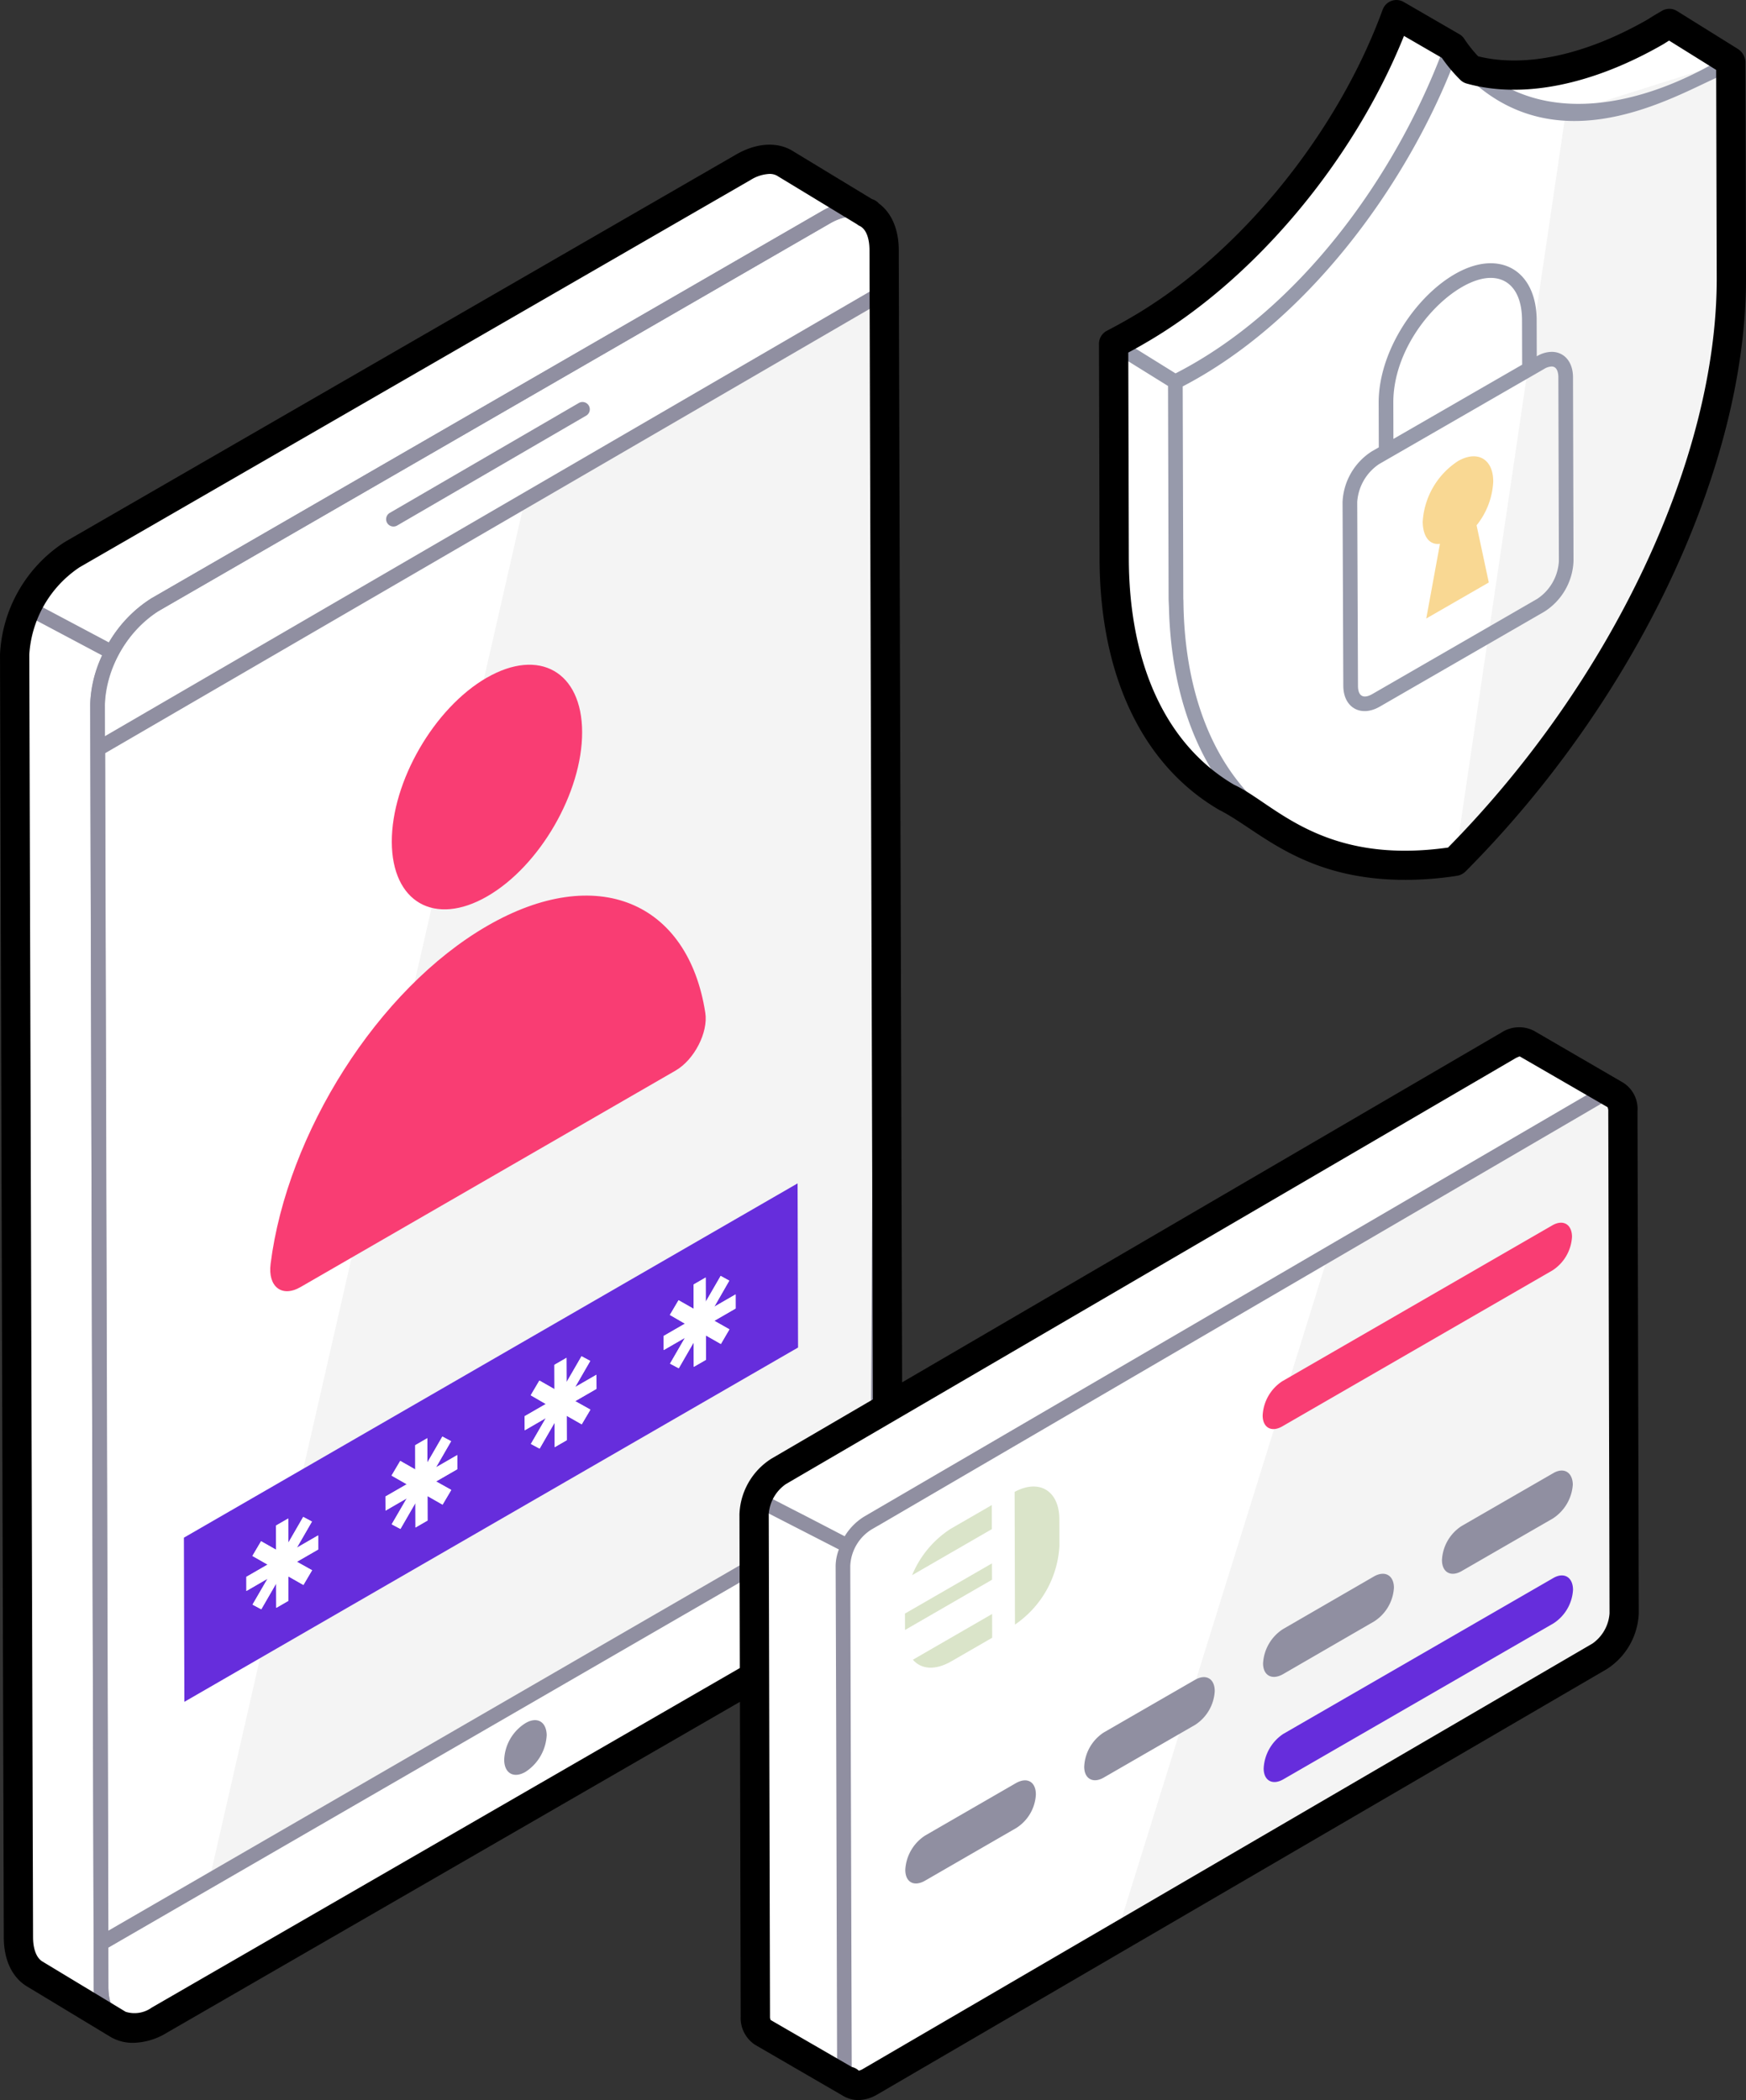 <svg id="Group_5595" data-name="Group 5595" xmlns="http://www.w3.org/2000/svg" width="231.748" height="278.745" viewBox="0 0 231.748 278.745">
  <rect x="0" y="0" width="231.748" height="278.745" fill="#333333" stroke="none"/>
  <path id="Path_18142" data-name="Path 18142" d="M14330.359,5793.249l-92.795,52.512-5.265,8.828v175.73l3.317,4.974,12.143,6.382,82.6-46.709v46.709l13.845,7.17,99.181-58.854,2.236-5.264v-66.852l-13.013-7.459-84.841,49.2V5803.775l-3.563-4.974Z" transform="translate(-14229.98 -5771.948)" fill="#fff"/>
  <g id="data-protection-1314990" transform="translate(0 0)">
    <path id="Path_18117" data-name="Path 18117" d="M110.934,18.106l-.8,159.557L21.359,229.02h-.035L63.191,45.879Z" transform="translate(6.432 20.644)" fill="#f4f4f4"/>
    <path id="Path_18118" data-name="Path 18118" d="M20.463,95.584l81.454-47.028.062,21.789L20.525,117.373ZM93.692,65.166l-.005-1.872-2.822,1.63,1.982-3.456-1.14-.628-1.983,3.434-.009-3.222-1.61.93.009,3.222-2-1.137-1.152,1.951,2,1.159-2.822,1.63.005,1.872,2.822-1.63-1.983,3.434,1.159.617,1.983-3.434.009,3.243,1.61-.93-.009-3.243,2,1.137,1.133-1.94-2-1.137,2.822-1.63M75.223,75.829l-.005-1.872-2.823,1.63,2-3.466L73.237,71.5l-1.983,3.434-.009-3.222-1.61.93.009,3.222-2-1.137L66.5,76.681l2,1.159-2.8,1.619.005,1.872,2.8-1.619-1.983,3.434,1.159.617,1.983-3.434.009,3.243,1.61-.93L71.267,79.4l2,1.137,1.152-1.951L72.4,77.459l2.823-1.63M38.284,97.156l-.005-1.872-2.823,1.63,2-3.466L36.3,92.829l-1.983,3.434-.009-3.222-1.61.93.009,3.222-2-1.137-1.152,1.951,2.014,1.148-2.822,1.63.005,1.872,2.822-1.63-2,3.445,1.159.617,1.983-3.434.009,3.243,1.61-.93-.009-3.243,2,1.137,1.152-1.951-2.014-1.126,2.823-1.63M56.753,86.492l-.005-1.872-2.822,1.63,2-3.466-1.159-.617L52.785,85.6l-.009-3.222-1.61.93.009,3.222-2-1.137-1.152,1.951,2.015,1.148-2.823,1.63.005,1.872,2.823-1.63-2,3.445,1.159.617,1.982-3.434.009,3.243,1.61-.93L52.8,90.062l2,1.137,1.152-1.951-2.014-1.126,2.822-1.63" transform="translate(3.947 108.522)" fill="#662ddc"/>
    <path id="Path_18119" data-name="Path 18119" d="M28.149,60.163l.012,3.221,1.982-3.435,1.158.618-2,3.466L32.124,62.4l0,1.873-2.821,1.628,2.013,1.127-1.15,1.951-2-1.139.008,3.245-1.609.929-.008-3.241-1.982,3.431-1.162-.618,2-3.443L22.6,69.777l0-1.873,2.821-1.628L23.4,65.129l1.15-1.951,2,1.135-.012-3.221Z" transform="translate(10.103 141.401)" fill="#fff"/>
    <path id="Path_18120" data-name="Path 18120" d="M32.9,57.419l.012,3.221L34.9,57.2l1.158.618-2,3.466,2.821-1.628.008,1.873-2.825,1.628,2.017,1.127L34.922,66.24,32.928,65.1l.008,3.245-1.609.929-.008-3.245-1.986,3.435-1.158-.618,2-3.443-2.821,1.628-.008-1.873,2.825-1.628-2.017-1.146,1.154-1.951L31.3,61.569,31.3,58.347Z" transform="translate(23.817 133.482)" fill="#fff"/>
    <path id="Path_18121" data-name="Path 18121" d="M37.658,54.675,37.67,57.9l1.982-3.435,1.158.618-2,3.466,2.821-1.628.008,1.869-2.825,1.632,2.017,1.127L39.675,63.5l-1.994-1.139.008,3.245-1.609.929-.012-3.245-1.982,3.435L32.929,66.1l1.982-3.431-2.8,1.617L32.1,62.416,34.907,60.8l-2-1.158,1.154-1.955,1.994,1.139L36.049,55.6Z" transform="translate(37.534 125.563)" fill="#fff"/>
    <path id="Path_18122" data-name="Path 18122" d="M42.425,51.931l.008,3.221,1.986-3.435,1.139.63L43.576,55.8,46.4,54.173l0,1.869-2.821,1.632,2,1.135-1.135,1.943-1.994-1.139.008,3.245-1.609.929-.012-3.245-1.982,3.435L37.7,63.359l1.982-3.431-2.821,1.628-.008-1.873,2.825-1.628-2-1.158,1.154-1.955,1.994,1.139-.008-3.221Z" transform="translate(51.237 117.644)" fill="#fff"/>
    <path id="Path_18123" data-name="Path 18123" d="M134.209,43.5c.079,25.345-15.081,55.849-36.683,77.528-8.562,1.309-16.1.1-22.1-3.4l-.812-.471-7.365-4.6C57.983,107.16,52.354,96.373,52.3,81l-.079-28.7c1.047-.524,2.121-1.1,3.168-1.728C70.577,41.833,83.669,25.233,89.743,8.633l7.384,4.294A17.556,17.556,0,0,0,99.578,15.9c6.645,1.894,15.216.4,24.6-5.01.6-.367,1.2-.733,1.78-1.074l8.176,5.074Z" transform="translate(95.605 -6.695)" fill="#fff"/>
    <path id="Path_18124" data-name="Path 18124" d="M100.562,38.9c.078,25.337-15.078,55.8-36.645,77.486l-.039.039L78.568,17.141l21.8-6.917.116.078Z" transform="translate(129.243 -2.103)" fill="#f4f4f4"/>
    <path id="Path_18125" data-name="Path 18125" d="M128.927,34.778l-10.859-6.559c-1.727-1-4.062-.812-6.411.541L22.55,80.189c-4.478,2.6-8.119,8.926-8.119,14.1l.5,170.246c0,2.71.966,4.761,2.7,5.764l10.819,6.535.091.057.006,0,.083.051c.011.008.028.019.025.015a.852.852,0,0,0,.359.11,1,1,0,0,0,.169.015.971.971,0,0,0,.3-1.9l0,0c-1.03-.666-1.615-2.095-1.643-4.011l-.469-170.246a15.835,15.835,0,0,1,7.15-12.413l89.068-51.43c1.71-.985,3.366-1.18,4.512-.537a.956.956,0,0,0,.476.125.213.213,0,0,1,.049,0,.971.971,0,0,0,.3-1.9Zm-6.309.624L33.55,86.832a17.722,17.722,0,0,0-8.121,14.1L25.9,271.192a10.009,10.009,0,0,0,.214,1.956l-7.487-4.522c-1.127-.653-1.748-2.106-1.748-4.1l-.5-170.246a15.908,15.908,0,0,1,7.15-12.413l89.1-51.428a6.08,6.08,0,0,1,2.958-.918,2.959,2.959,0,0,1,1.491.366L124.7,34.5A9.35,9.35,0,0,0,122.618,35.4Zm121.628,8.814c0-.2.007,2.777-.076-28.6,0-.006,0-.01,0-.015V15.6c0-.019-.014-.035-.015-.054a.97.97,0,0,0-.116-.42,4.317,4.317,0,0,0-.324-.342l-.039-.024s-.006-.008-.01-.01-.006,0-.009,0l-8.117-5.038a.976.976,0,0,0-1.006-.011c-.581.342-1.186.71-1.774,1.068-8.643,4.986-17.094,6.738-23.64,4.96a16.894,16.894,0,0,1-2.1-2.607.936.936,0,0,0-.272-.242c-.025-.018-.029-.052-.056-.067l-.056-.032-.013-.008L199.3,8.515a.971.971,0,0,0-1.4.507C191.554,26.355,177.212,44,160.855,52.16a.96.96,0,0,0-.344.314c-.013.018-.038.017-.049.035s0,.015,0,.022a.961.961,0,0,0-.141.5l.08,28.7c.073,21.541,8.381,28.546,23.608,37.461.465.147,8.129,5.755,22.733,3.516a.958.958,0,0,0,.541-.275C227.663,101.974,244.328,71.4,244.246,44.216Zm-38.122,76.617c-8.232,1.2-16.539.155-23.276-4.785-.1-.073-.194-.153-.293-.227-8.671-6.557-11.9-17.606-12.017-28.556,0-.161-.017-.312-.017-.473l-.08-28.093C186.59,50.321,199.875,32.6,206.456,15.69a18.634,18.634,0,0,0,2.151,2.264c12.6,11.749,28.455,1.382,33.615-.623l.076,26.9C242.377,71.268,225.6,101.2,206.124,120.832Zm27.623-108.4c.425-.26.848-.518,1.264-.767l6.318,3.92c-8.97,5.215-20.417,8.16-29.124,2.66C218.61,18.856,226.1,16.845,233.747,12.437Zm-34.431-1.664,5.651,3.287c-6.375,16.927-19.11,34.539-35.477,42.915l-6.256-3.887C179.353,44.367,192.9,27.465,199.316,10.773ZM162.341,81.724l-.075-26.951,6.228,3.87L168.57,86.8c0,.435.037.845.047,1.273.252,10.473,3.254,18.49,7.169,23.739C167.15,106.216,162.386,95.589,162.341,81.724Z" transform="translate(-13.46 -7.409)" fill="#979aab"/>
    <path id="Path_18126" data-name="Path 18126" d="M87.787,28.887a3.927,3.927,0,0,0-1.973.592L85.8,24.659c-.011-4.577-2.41-7.533-6.108-7.533-6.557,0-14.885,9.64-14.861,18.523l.017,5.912-.945.545a8.414,8.414,0,0,0-3.865,6.706l.1,24.4c0,2.86,2.293,4.229,4.835,2.77L86.833,63.365a8.338,8.338,0,0,0,3.859-6.7l-.068-24.4C90.624,30.245,89.483,28.887,87.787,28.887ZM66.775,35.644c-.026-8.565,8-16.574,12.918-16.574,2.6,0,4.155,2.091,4.165,5.6l.017,5.92L66.788,40.444ZM85.857,61.686,64.006,74.3c-1.145.659-1.922.358-1.922-1.091l-.1-24.4a6.59,6.59,0,0,1,2.892-5.017L86.77,31.17a2.088,2.088,0,0,1,1.017-.34c.806,0,.894,1,.894,1.436l.068,24.416A6.422,6.422,0,0,1,85.857,61.686Z" transform="translate(118.161 17.817)" fill="#979aab"/>
    <g id="Group_4085" data-name="Group 4085" transform="translate(188.835 60.567)">
      <path id="Path_18127" data-name="Path 18127" d="M69.929,32.882,71.55,40.47l-8.3,4.782,1.818-9.92c-1.383.2-2.253-.949-2.292-2.885a10.345,10.345,0,0,1,4.7-8.1c2.569-1.462,4.664-.276,4.664,2.727A10.049,10.049,0,0,1,69.929,32.882Z" transform="translate(-62.776 -23.72)" fill="#f9d893"/>
    </g>
    <g id="Group_4086" data-name="Group 4086" transform="translate(35.867 88.23)">
      <path id="Path_18128" data-name="Path 18128" d="M52.231,65.5c14.543-8.4,26.658-3.166,28.93,11.558.4,2.58-1.463,6.22-3.946,7.654L27.438,113.447c-2.483,1.434-4.362-.045-3.976-3.08C25.643,93.072,37.688,73.893,52.231,65.5Zm-.093-32.924c6.976-4.028,12.65-.794,12.673,7.2.023,8.016-5.615,17.78-12.59,21.807s-12.65.794-12.673-7.222C39.525,46.364,45.162,36.6,52.138,32.572Z" transform="translate(-23.411 -30.839)" fill="#f93d73"/>
    </g>
    <g id="Group_4093" data-name="Group 4093" transform="translate(2.321 26.8)">
      <path id="Path_18129" data-name="Path 18129" d="M155.421,119.574a7.274,7.274,0,0,1-3.238,5.694L55.234,181.8a2.14,2.14,0,0,1-2.735-.111.754.754,0,0,0,.391.335L41.055,175.16a2.306,2.306,0,0,1-.949-2.065l-.168-66.71a7.171,7.171,0,0,1,3.238-5.638l96.949-56.591a2.429,2.429,0,0,1,2.345-.223l11.723,6.811a2.259,2.259,0,0,1,1.061,2.177Z" transform="translate(57.832 67.771)" fill="#fff"/>
      <path id="Path_18130" data-name="Path 18130" d="M119.817,114.513a7.163,7.163,0,0,1-3.264,5.634l-64.274,37.5,28.29-90.815L117.1,45.576h.078c1.4-.389,2.448.505,2.448,2.254Z" transform="translate(93.447 72.863)" fill="#f4f4f4"/>
      <path id="Path_18131" data-name="Path 18131" d="M28.824,38.289,53.959,23.675a.972.972,0,0,0-.975-1.681L27.849,36.607a.972.972,0,0,0,.975,1.681ZM45.879,197.242a6,6,0,0,0-2.82,4.851c0,1.784,1.244,2.53,2.82,1.618a6.181,6.181,0,0,0,2.82-4.893C48.657,197.034,47.413,196.329,45.879,197.242Z" transform="translate(21.544 4.684)" fill="#908fa1"/>
      <path id="Path_18132" data-name="Path 18132" d="M228.835,135.731a3.225,3.225,0,0,0-1.593-3.07L215.584,125.9a3.378,3.378,0,0,0-3.342.233L131.22,173.424c-.044-15.618.159,56.425-.427-151.979,0-5.65-4.29-8.035-9.171-5.246L32.556,67.649a16.7,16.7,0,0,0-5.63,5.862l-10.72-5.691a.971.971,0,0,0-.911,1.715l10.73,5.7a15.645,15.645,0,0,0-1.591,6.524c.023,8.264-.12-43.707.466,170.243,0,5.874,4.537,7.949,9.132,5.246l77.6-44.766.116,43.406a3.322,3.322,0,0,0,1.438,2.915l11.619,6.762.233.116a2.581,2.581,0,0,0,1.321.35,3.856,3.856,0,0,0,1.943-.583l96.955-56.579a8.144,8.144,0,0,0,3.769-6.451Zm-15.66-7.927a2.756,2.756,0,0,1,1.088-.311.732.732,0,0,1,.311.078l9.4,5.479-96.838,56.5a7.878,7.878,0,0,0-2.565,2.6c-7.961-4.143-3.406-1.761-10.375-5.363a5.542,5.542,0,0,1,2.06-2.409C114.844,185.205,135.266,173.274,213.175,127.8ZM26.416,88.205,128.85,28.672l-.777,146.579-12.746,7.461A8.238,8.238,0,0,0,111.6,189.2v6.256L26.843,244.5ZM33.527,69.32l89.066-51.412c3.416-2.024,6.256-.726,6.256,3.537V26.38L26.377,85.952V81.716C26.338,77.169,29.563,71.612,33.527,69.32Zm-.466,186.254c-3.409,1.965-6.217.667-6.217-3.575v-5.246l84.792-49.041v12.474Zm80.634.311c0-1.049-.117-50.012-.155-66.683a2.563,2.563,0,0,1,.039-.544L123.8,193.9a6.366,6.366,0,0,0-.428,2.176c.073,18.073.113,38.621.195,66.528l-9.4-5.479A1.439,1.439,0,0,1,113.694,255.885Zm110.594-48.691-96.955,56.579a2.158,2.158,0,0,1-.972.311.493.493,0,0,1-.233-.039.7.7,0,0,1-.466-.466,2.348,2.348,0,0,1-.155-.855c0-.417-.2-67.1-.194-66.644a6,6,0,0,1,2.8-4.819c6.537-3.793-25.993,15.168,97.032-56.619l.039-.039a3.711,3.711,0,0,0,.389-.194,1.191,1.191,0,0,0,.311-.039c.534,0,1.01.2,1.01,1.36l.194,66.683A6.2,6.2,0,0,1,224.289,207.193Z" transform="translate(-14.778 -15.031)" fill="#908fa1"/>
      <path id="Path_18133" data-name="Path 18133" d="M107.317,72.417,95.232,79.412a5.782,5.782,0,0,0-2.642,4.547c0,1.632,1.2,2.253,2.642,1.437L107.317,78.4a5.7,5.7,0,0,0,2.642-4.468C109.96,72.262,108.755,71.6,107.317,72.417Zm23.743-13.679-12.124,6.995a5.713,5.713,0,0,0-2.6,4.508c0,1.632,1.166,2.293,2.6,1.476l12.124-6.994a5.816,5.816,0,0,0,2.643-4.508C133.664,58.545,132.46,57.884,131.061,58.739ZM59.792,99.852l-12.047,6.956a5.781,5.781,0,0,0-2.642,4.547c0,1.671,1.166,2.293,2.642,1.438l12.047-6.956a5.6,5.6,0,0,0,2.642-4.468C62.435,99.7,61.308,99,59.792,99.852ZM83.574,86.135,71.45,93.13a5.725,5.725,0,0,0-2.6,4.547c0,1.632,1.2,2.254,2.6,1.438l12.124-6.995a5.7,5.7,0,0,0,2.6-4.468C86.178,85.979,85.012,85.319,83.574,86.135Z" transform="translate(72.737 110.03)" fill="#908fa1"/>
      <g id="Group_4087" data-name="Group 4087" transform="translate(165.405 182.317)">
        <path id="Path_18134" data-name="Path 18134" d="M95.793,62.29c1.426-.823,2.606-.11,2.611,1.57a5.682,5.682,0,0,1-2.594,4.451l-35.856,20.7c-1.426.823-2.606.192-2.61-1.446a5.842,5.842,0,0,1,2.593-4.574Z" transform="translate(-57.343 -61.948)" fill="#662ddc"/>
      </g>
      <g id="Group_4088" data-name="Group 4088" transform="translate(165.273 135.497)">
        <path id="Path_18135" data-name="Path 18135" d="M95.758,50.25c1.426-.823,2.606-.151,2.61,1.529a5.682,5.682,0,0,1-2.593,4.451l-35.856,20.7c-1.426.823-2.606.192-2.61-1.446A5.767,5.767,0,0,1,59.9,70.951Z" transform="translate(-57.309 -49.899)" fill="#f93d73"/>
      </g>
      <g id="Group_4089" data-name="Group 4089" transform="translate(118.744 172.978)">
        <path id="Path_18136" data-name="Path 18136" d="M55.912,59.544l.009,3.195L45.336,68.851a13.38,13.38,0,0,1,5.123-6.158Z" transform="translate(-45.336 -59.544)" fill="#dae4c9"/>
      </g>
      <g id="Group_4090" data-name="Group 4090" transform="translate(118.847 187.435)">
        <path id="Path_18137" data-name="Path 18137" d="M55.877,63.265l.009,3.154-5.418,3.128c-2.139,1.235-4,1.076-5.106-.211Z" transform="translate(-45.362 -63.265)" fill="#dae4c9"/>
      </g>
      <g id="Group_4091" data-name="Group 4091" transform="translate(117.793 180.717)">
        <path id="Path_18138" data-name="Path 18138" d="M56.64,61.536l.008,2.172L45.1,70.377,45.091,68.2Z" transform="translate(-45.091 -61.536)" fill="#dae4c9"/>
      </g>
      <g id="Group_4092" data-name="Group 4092" transform="translate(132.35 170.514)">
        <path id="Path_18139" data-name="Path 18139" d="M48.837,59.625c3.279-1.77,5.926-.139,5.937,3.629l.01,3.522a13.534,13.534,0,0,1-5.9,10.461Z" transform="translate(-48.837 -58.91)" fill="#dae4c9"/>
      </g>
    </g>
    <g id="Group_4094" data-name="Group 4094" transform="translate(0 0)">
      <path id="Path_18140" data-name="Path 18140" d="M67.667,115.636c5.32,2.667,11,9.29,24.733,9.29a45.135,45.135,0,0,0,6.869-.546,2.109,2.109,0,0,0,1.12-.588c22.68-22.8,37.287-53.758,37.209-78.861l-.078-28.6a2.191,2.191,0,0,0-1.032-1.721L128.444,9.6a1.939,1.939,0,0,0-2.023-.019l-.448.264c-.474.279-.958.565-1.317.808-8.241,4.755-16.327,6.52-22.608,4.956a16.461,16.461,0,0,1-1.842-2.319,1.958,1.958,0,0,0-.651-.615L92.172,8.4a1.942,1.942,0,0,0-2.8,1.015c-6.081,16.642-19.229,32.7-33.516,40.924-1.019.6-2.076,1.169-3.091,1.7a1.946,1.946,0,0,0-1.047,1.73l.076,28.682C51.872,97.916,57.529,109.714,67.667,115.636ZM97.221,15.81a20.821,20.821,0,0,0,2.436,2.909,1.954,1.954,0,0,0,.848.5c7.364,2.066,16.669.239,26.2-5.267.226-.148.455-.292.687-.431l6.246,3.894.074,27.53c.074,23.972-13.91,53.622-35.664,75.691-16.8,2.363-23.126-5.925-28.369-8.32-8.956-5.231-13.927-15.846-14-29.883l-.072-27.5c.742-.4,1.49-.81,2.209-1.235C72.209,45.409,85.506,29.572,92.2,12.9Z" transform="translate(94.151 -8.134)"/>
      <path id="Path_18141" data-name="Path 18141" d="M229.5,137.508l-11.7-6.8a4.293,4.293,0,0,0-4.321.213l-79.56,46.44L133.475,27.1c0-2.768-.951-4.977-2.639-6.218a1.935,1.935,0,0,0-.915-.583L119.277,13.84c-2.028-1.176-4.728-.992-7.385.539L22.782,65.813a18.844,18.844,0,0,0-8.6,14.939L14.684,251c0,3.072,1.138,5.421,3.173,6.6l11.03,6.664a5.831,5.831,0,0,0,2.968.767,8.853,8.853,0,0,0,4.415-1.305l76.123-43.957.1,41.779a4.241,4.241,0,0,0,1.916,3.746l11.834,6.867,0,0a2.542,2.542,0,0,0,.366.167l.006,0a3.76,3.76,0,0,0,1.482.3,5.033,5.033,0,0,0,2.444-.693l96.963-56.544a9.221,9.221,0,0,0,4.188-7.37l-.167-66.648A4.106,4.106,0,0,0,229.5,137.508ZM128.168,268.724a1.954,1.954,0,0,0-.924-.488L116.469,262a.982.982,0,0,1-.085-.471l-.167-66.7a5.306,5.306,0,0,1,2.273-3.962l96.878-56.549c.332-.176.529-.2.493-.243l11.688,6.755a1.144,1.144,0,0,1,.1.541l.167,66.648a5.347,5.347,0,0,1-2.273,4.015l-96.908,56.511A1.52,1.52,0,0,1,128.168,268.724ZM34.326,260.35a3.919,3.919,0,0,1-3.463.562l-11.03-6.664c-.8-.465-1.264-1.651-1.264-3.258l-.5-170.244a15.053,15.053,0,0,1,6.664-11.571l89.1-51.43a5.15,5.15,0,0,1,2.472-.787,2,2,0,0,1,.987.224l10.639,6.457a1.871,1.871,0,0,0,.372.235c.816.4,1.285,1.575,1.285,3.231l.452,152.519L116.556,187.5a9.128,9.128,0,0,0-4.226,7.337l.051,20.444Z" transform="translate(-14.181 6.128)"/>
    </g>
  </g>
</svg>
